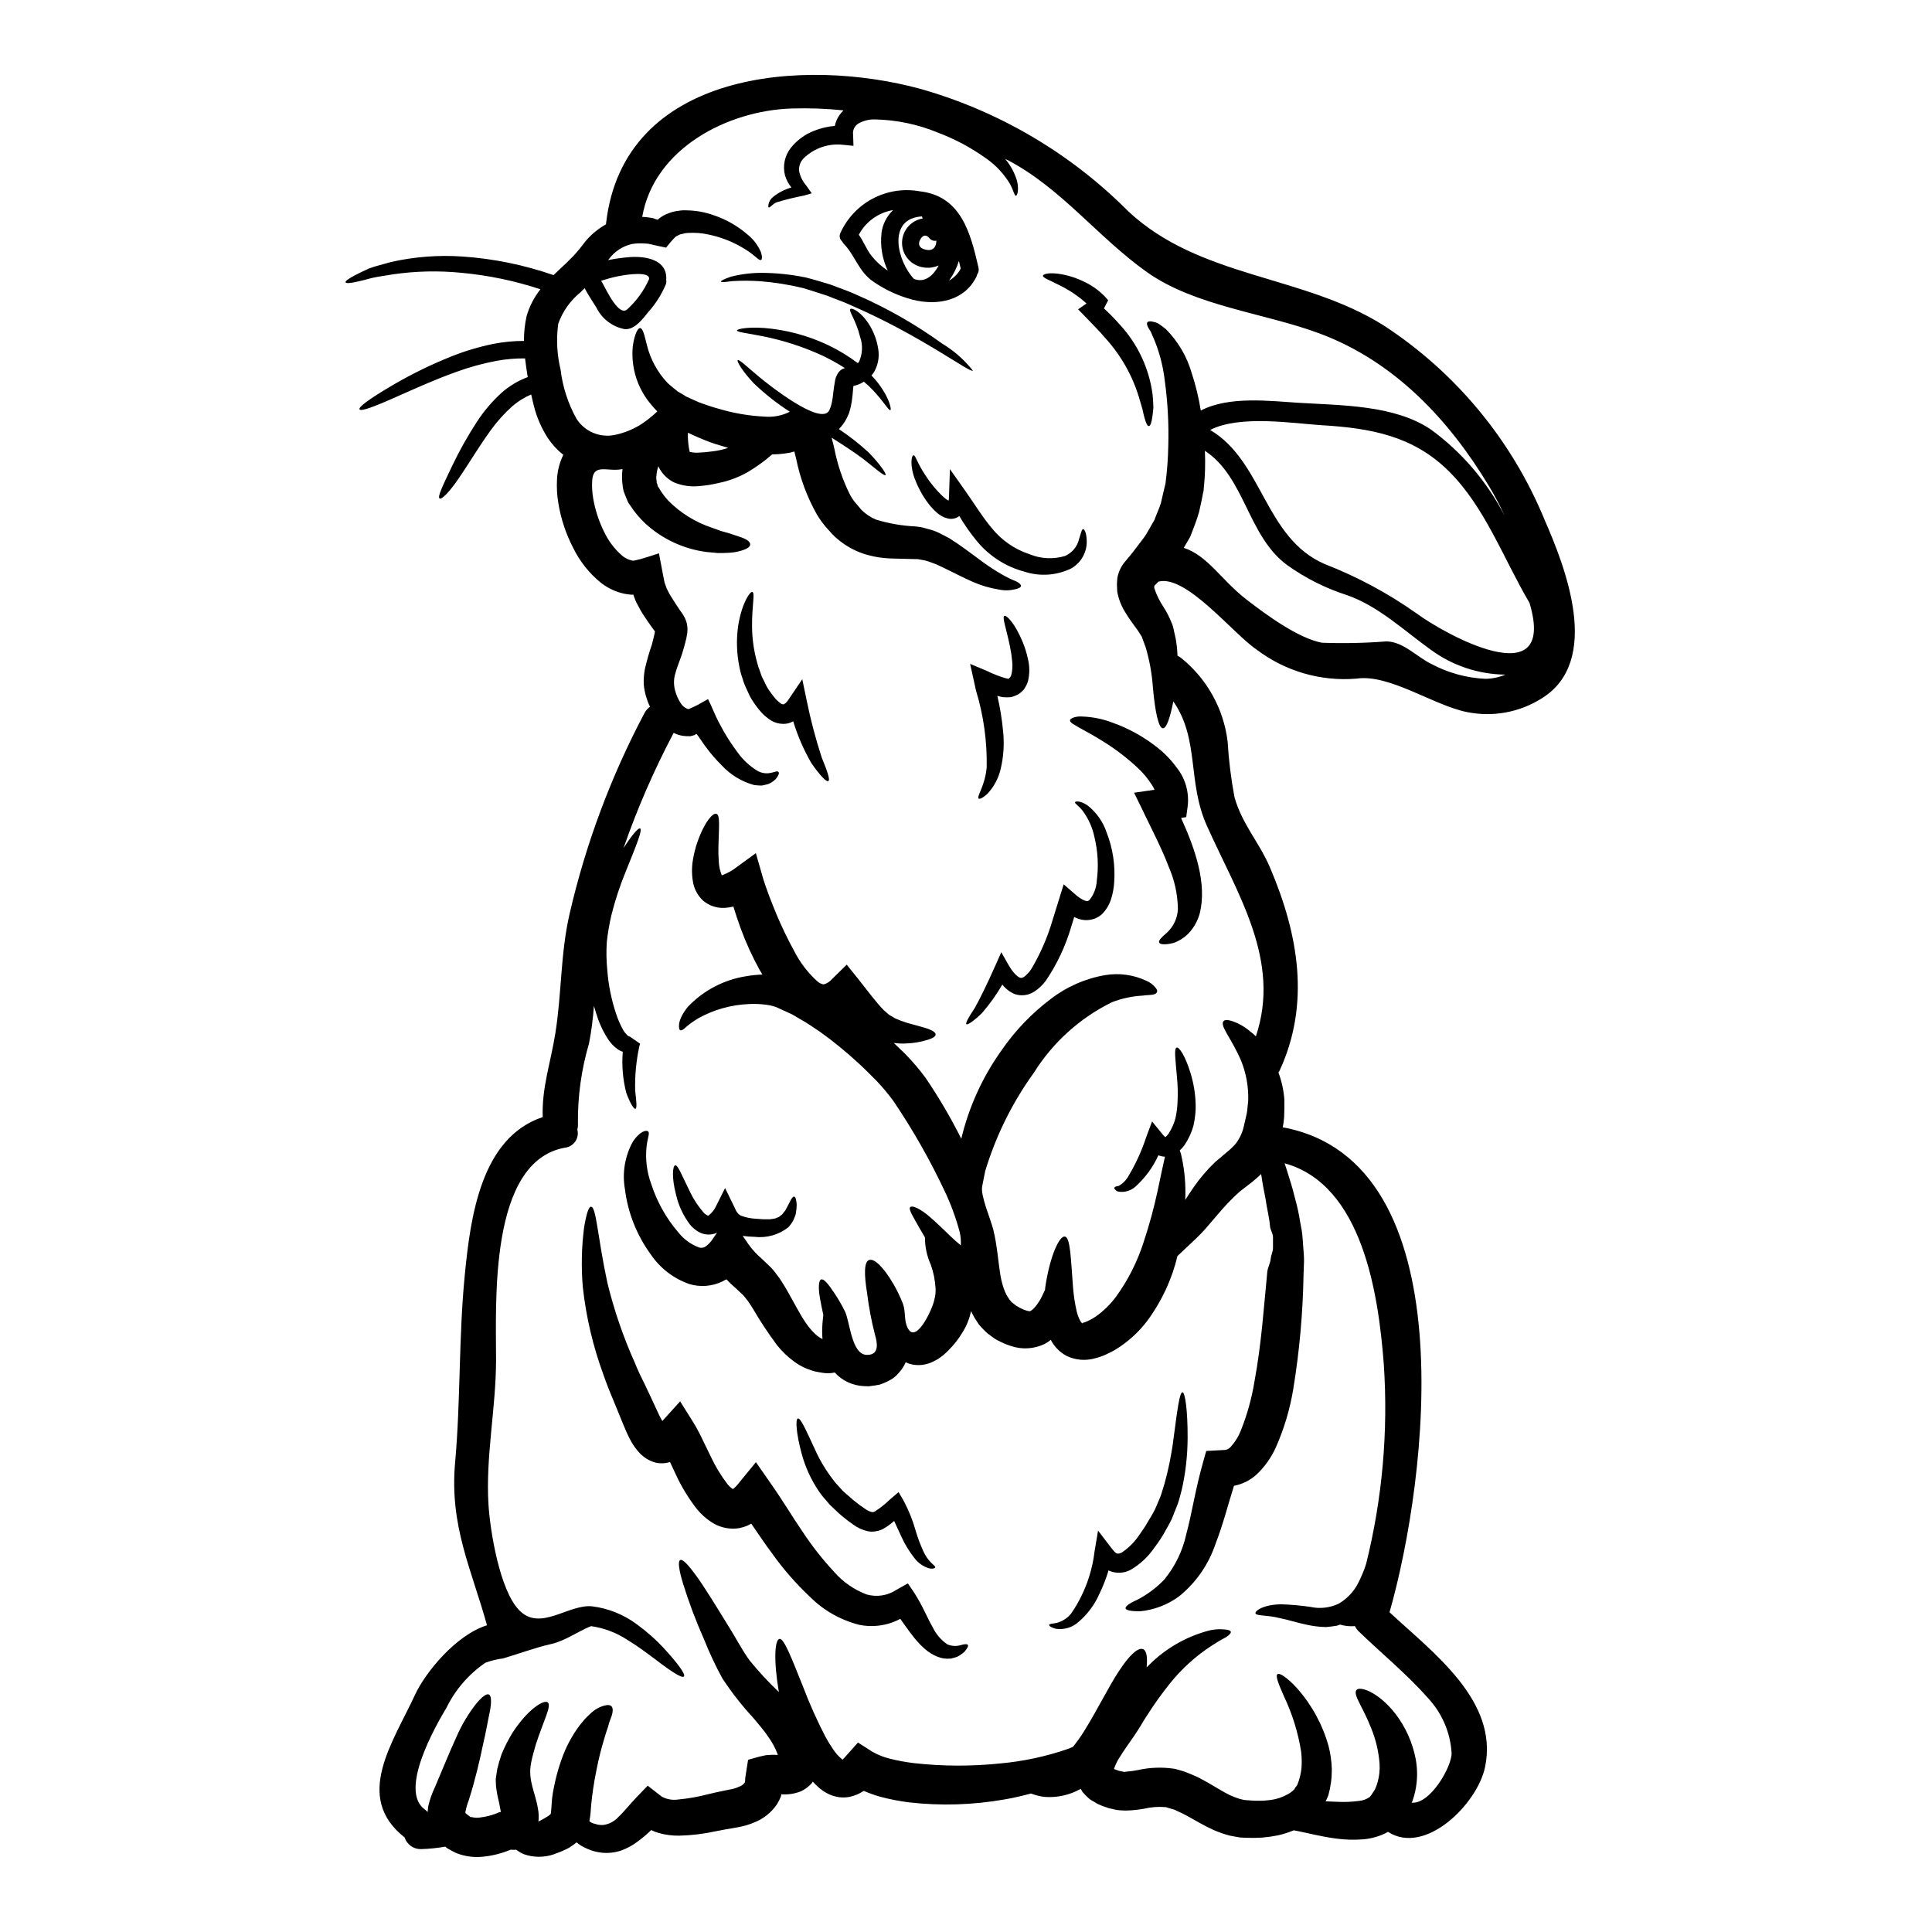 <?xml version="1.0" encoding="UTF-8"?>
<!-- Uploaded to: SVG Repo, www.svgrepo.com, Generator: SVG Repo Mixer Tools -->
<svg fill="#000000" width="800px" height="800px" version="1.1" viewBox="144 144 512 512" xmlns="http://www.w3.org/2000/svg">
 <g>
  <path d="m311.83 301.6c-0.004-0.023-0.016-0.047-0.031-0.062-0.031 0.031-0.031 0.031-0.121 0.062-0.133 0.02-0.266 0.02-0.395 0-0.605-0.047-1.203-0.133-1.801-0.246-2.238-0.477-4.344-1.453-6.16-2.852-3.156-2.543-5.711-5.758-7.477-9.41-1.859-3.609-3.156-7.484-3.836-11.488-0.391-2.195-0.523-4.43-0.395-6.656 0.121-2.227 0.688-4.406 1.668-6.41-1.582-1.254-2.961-2.746-4.086-4.426-1.715-2.66-2.981-5.586-3.746-8.66-0.281-1.055-0.465-2.016-0.68-2.914-1.812 0.77-3.496 1.816-4.984 3.098-2.184 1.961-4.148 4.148-5.852 6.535-3.148 4.398-5.356 8.141-7.246 10.926-3.621 5.606-5.727 7.367-6.191 7-0.555-0.395 0.465-2.66 3.344-8.66 1.934-4.055 4.137-7.973 6.594-11.734 1.801-2.754 3.938-5.273 6.363-7.5 2.062-1.855 4.457-3.309 7.059-4.273-0.008-0.117-0.027-0.23-0.062-0.34-0.242-1.52-0.465-3.066-0.648-4.613h-0.004c-2.531-0.023-5.059 0.191-7.551 0.648-3.637 0.688-7.207 1.668-10.684 2.938-6.297 2.258-11.148 4.551-14.863 6.16-7.43 3.344-10.461 4.363-10.773 3.746-0.281-0.555 2.168-2.539 9.289-6.691 4.773-2.762 9.738-5.184 14.855-7.238 3.664-1.48 7.457-2.621 11.332-3.406 2.672-0.523 5.387-0.789 8.109-0.785-0.02-2.231 0.223-4.453 0.711-6.629 0.75-2.566 1.992-4.965 3.656-7.059-6.789-2.242-13.809-3.707-20.93-4.363-6.023-0.598-12.094-0.465-18.082 0.395-2.227 0.395-4.18 0.617-5.727 0.992-1.547 0.434-2.785 0.738-3.809 0.957-1.969 0.465-2.941 0.465-3.094 0.188-0.152-0.277 0.586-0.871 2.445-1.859 0.93-0.496 2.168-1.086 3.715-1.797 1.551-0.617 3.543-1.051 5.852-1.73v-0.004c6.242-1.41 12.656-1.902 19.039-1.453 8.203 0.566 16.293 2.223 24.059 4.922 0.465-0.465 0.957-0.93 1.395-1.332 1.516-1.395 2.812-2.633 3.961-3.84 0.527-0.617 0.871-0.961 1.551-1.793 0.68-0.836 1.234-1.641 1.918-2.414h-0.004c1.457-1.633 3.172-3.016 5.078-4.09 0.031-0.121 0-0.215 0.031-0.34 4.684-40.352 52.473-44.035 83.512-35.488 20.727 5.918 39.594 17.047 54.801 32.32 19.043 17.867 46.289 16.781 67.805 30.344 19.062 12.445 33.906 30.379 42.57 51.43 5.543 12.664 15.297 37.496-0.789 47.402l0.004-0.004c-5.848 3.68-12.887 4.977-19.66 3.621-8.82-1.699-20.68-10.188-29.352-8.883-9.508 0.801-18.973-1.961-26.562-7.742-6.008-3.996-18.5-19.781-25.852-17.988-0.039 0.027-0.082 0.039-0.129 0.031-0.117 0.117-0.23 0.242-0.336 0.371l-0.742 0.742v0.555l-0.004 0.004c0.59 1.836 1.445 3.578 2.539 5.172 0.801 1.277 1.484 2.625 2.043 4.023l0.246 0.586 0.094 0.344 0.031 0.031v0.059l0.031 0.125 0.059 0.215 0.188 0.867c0.152 0.59 0.277 1.18 0.395 1.734l0.004 0.004c0.301 1.586 0.477 3.188 0.527 4.797 0.398 0.195 0.773 0.434 1.113 0.715 6.742 5.484 11.102 13.359 12.168 21.98 0.297 4.969 0.906 9.91 1.824 14.801 2.016 7.152 6.504 11.887 9.352 18.5 7.617 17.801 10.836 36.254 2.539 54.09-0.094 0.121-0.156 0.246-0.246 0.371v-0.004c0.863 2.309 1.391 4.727 1.574 7.184 0.031 1.488 0 3.066-0.062 4.644-0.062 0.906-0.188 1.805-0.371 2.691 48.859 9.012 38.328 93.473 28.301 128.52 11.414 10.629 28.977 23.434 25.324 40.992-1.969 9.691-15.793 23.594-25.73 17.211v0.004c-2.023 1.109-4.258 1.781-6.562 1.969-2.375 0.188-4.762 0.125-7.121-0.191-4.207-0.555-7.738-1.516-10.461-2.043l-0.84-0.152c-1.352 0.562-2.75 1.008-4.18 1.332-1.359 0.273-2.734 0.473-4.117 0.59-1.359 0.094-2.727 0.113-4.086 0.059l-0.898-0.031-0.434-0.027h-0.215l-0.344-0.031-0.062-0.031h-0.129l-2.387-0.434c-1.48-0.387-2.926-0.883-4.328-1.488-2.754-1.238-4.926-2.602-7.031-3.746l-1.516-0.789c-0.496-0.246-0.836-0.344-1.238-0.559l-0.555-0.281-0.961-0.277-0.93-0.281-0.465-0.156-0.035 0.004c-1.961-0.168-3.938-0.02-5.852 0.438-1.523 0.273-3.066 0.43-4.613 0.465-0.555 0-1.082-0.031-1.641-0.062-0.559-0.031-1.113-0.125-1.332-0.184l-0.898-0.215-0.465-0.094-0.281-0.062-0.09-0.031-0.156-0.059-0.309-0.094 0.004-0.008c-0.84-0.258-1.656-0.578-2.449-0.961l-1.332-0.789 0.004 0.004c-0.496-0.258-0.945-0.59-1.332-0.992-0.457-0.43-0.891-0.887-1.305-1.363-0.18-0.266-0.344-0.547-0.492-0.836-2.906 1.641-6.234 2.383-9.566 2.137-1.238-0.152-2.453-0.453-3.621-0.898-2.231 0.586-4.492 1.145-6.906 1.547-8.402 1.492-16.977 1.758-25.453 0.789-2.598-0.332-5.176-0.836-7.707-1.516-1.445-0.418-2.859-0.926-4.242-1.52-1.168 0.773-2.469 1.316-3.836 1.609-0.902 0.145-1.816 0.168-2.727 0.062-0.836-0.133-1.66-0.363-2.445-0.68-1.25-0.562-2.394-1.336-3.375-2.293-0.395-0.375-0.789-0.789-1.113-1.145l-0.125 0.152-0.062 0.094v0.031c-0.105 0.137-0.219 0.27-0.34 0.391l-0.031 0.031c0 0.027-0.031 0.027-0.031 0.027l-0.121 0.125v0.004c-0.719 0.699-1.543 1.273-2.449 1.703-1.641 0.652-3.406 0.922-5.168 0.789-0.043 0.238-0.109 0.477-0.188 0.711-0.285 0.684-0.625 1.34-1.02 1.969-1.477 2.176-3.586 3.852-6.039 4.801-1.02 0.426-2.074 0.766-3.148 1.02-1.086 0.246-1.488 0.281-2.602 0.496-1.305 0.184-2.816 0.496-4.328 0.789l-0.004-0.004c-3.203 0.711-6.469 1.105-9.746 1.184-1.887 0.027-3.766-0.223-5.574-0.746-0.641-0.191-1.262-0.441-1.859-0.742-1.133 1.109-2.344 2.133-3.625 3.066-1.316 0.996-2.777 1.793-4.328 2.359-1.625 0.543-3.344 0.742-5.047 0.586-1.473-0.137-2.91-0.539-4.242-1.18-0.922-0.391-1.777-0.922-2.539-1.574-0.391 0.336-0.805 0.648-1.238 0.93l-0.465 0.312-0.215 0.152-0.125 0.062-0.281 0.152-0.027 0.031-0.621 0.281c-0.465 0.215-0.742 0.371-1.301 0.586-0.621 0.215-1.207 0.465-1.793 0.68-2.582 0.879-5.387 0.855-7.957-0.062-0.68-0.301-1.32-0.676-1.922-1.113-0.031 0-0.059-0.031-0.09-0.062-0.094 0-0.188 0.031-0.281 0.031-0.184 0.02-0.371 0.02-0.559 0l-0.586-0.031c-2.34 0.977-4.812 1.602-7.336 1.859-2.398 0.254-4.82-0.074-7.062-0.957-0.68-0.312-1.363-0.68-2.012-1.055-0.332-0.18-0.645-0.398-0.93-0.652-2.125 0.371-4.277 0.59-6.438 0.652-1.969 0.039-3.731-1.219-4.328-3.094-13.59-10.684-3.148-25.047 2.816-37.926 2.695-5.789 10.777-15.742 19.012-18.297-4.086-14.801-9.969-26.32-8.449-43.129 1.484-16.562 0.93-33.188 2.566-49.723 1.488-15.297 4.273-36.379 20.652-41.828-0.281-7.711 2.074-14.305 3.312-22.016 1.73-10.586 1.363-21.176 3.777-31.703v-0.008c4.273-18.57 10.957-36.504 19.879-53.34 0.352-0.66 0.848-1.234 1.453-1.672-0.383-0.766-0.691-1.562-0.926-2.383-0.395-1.199-0.637-2.441-0.73-3.699-0.039-1.32 0.066-2.641 0.312-3.938 0.5-2.188 1.117-4.348 1.855-6.469 0.246-0.992 0.465-1.766 0.711-2.914l0.062-0.371c0.027-0.062 0.027-0.062 0.027-0.094v-0.09c-0.027-0.031-0.027-0.094-0.059-0.125l-0.062-0.062-0.465-0.617-1.082-1.516c-0.711-1.113-1.457-2.074-2.168-3.344-0.371-0.68-0.742-1.363-1.082-2.012l0.004-0.004c-0.176-0.363-0.332-0.734-0.465-1.113l-0.215-0.59h-0.004c-0.051-0.117-0.094-0.234-0.125-0.359zm-22.336 323.54c-0.031 0.031-0.094 0.062-0.094 0l0.094-0.031 0.062-0.062 0.121-0.09c0.121-0.125 0.281-0.215 0.281-0.281 0.121-0.125-0.094 0.031 0.031-0.184 0.059-0.375 0.121-0.992 0.184-2.199 0.051-1.121 0.176-2.238 0.371-3.344 0.215-1.023 0.375-2.047 0.621-3.035v0.004c0.441-1.934 1-3.836 1.668-5.699 1.129-3.234 2.75-6.273 4.801-9.012 0.492-0.586 0.93-1.145 1.363-1.641s0.988-0.988 1.453-1.422c0.734-0.727 1.594-1.312 2.539-1.734 1.488-0.617 2.539-0.742 3.035-0.246s0.465 1.574-0.121 3.098l-0.004-0.004c-0.332 0.793-0.594 1.609-0.785 2.445-0.152 0.434-0.309 0.867-0.465 1.363s-0.309 1.086-0.496 1.641c-0.824 2.688-1.508 5.414-2.043 8.176-0.707 3.375-1.215 6.793-1.516 10.234-0.047 1.16-0.176 2.32-0.395 3.465 0.055 0.098 0.129 0.184 0.219 0.25 0.402 0.258 0.855 0.438 1.328 0.523 0.695 0.25 1.438 0.348 2.172 0.277 1.48-0.203 2.848-0.914 3.867-2.012 1.484-1.363 3.035-3.379 5.199-5.637l2.664-2.754 3.746 2.914h0.004c1.344 0.723 2.887 0.98 4.394 0.738 2.66-0.242 5.293-0.711 7.871-1.395 1.484-0.34 3.004-0.711 4.797-1.051 0.395-0.094 1.574-0.281 2.043-0.434s0.898-0.281 1.332-0.496v0.004c0.582-0.18 1.09-0.539 1.457-1.023 0.215-0.121 0.152-0.617 0.215-1.395l0.742-4.723 2.816-0.789c0.617-0.152 1.301-0.312 1.949-0.434l1.426-0.094c0.617 0 1.207 0 1.703 0.031h0.004c-0.637-1.758-1.523-3.418-2.633-4.922-0.68-1.02-1.332-1.793-1.922-2.539-0.59-0.742-1.301-1.547-1.969-2.363h0.004c-3.008-3.246-5.742-6.738-8.176-10.434-1.828-3.344-3.453-6.801-4.863-10.344-2.168-4.879-4.051-9.883-5.633-14.984-1.086-3.652-1.336-5.758-0.68-6.07 0.652-0.312 2.195 1.336 4.398 4.398 2.199 3.062 4.984 7.621 8.512 13.348 1.73 2.754 3.621 6.344 5.481 8.883 2.398 2.949 4.984 5.742 7.742 8.359-1.457-8.512-1.086-13.961 0.184-14.086 1.18-0.09 3.004 4.644 6.16 12.508 1.73 4.574 3.727 9.043 5.973 13.383 0.625 1.148 1.305 2.266 2.043 3.344 0.621 0.949 1.371 1.805 2.234 2.539 0.121 0.09 0.184 0.152 0.281 0.215l-0.004 0.004c0.043-0.031 0.086-0.062 0.125-0.094 0.184-0.152 0.527-0.586 0.867-0.961l3.098-3.469 3.836 2.449c1.477 0.836 3.066 1.461 4.723 1.855 2.059 0.512 4.148 0.895 6.254 1.148 7.582 0.848 15.238 0.879 22.828 0.09 6.152-0.551 12.215-1.852 18.051-3.871 0.465-0.152 0.867-0.371 1.301-0.555 1.031-1.27 1.98-2.606 2.848-3.996 3.562-5.668 6.473-11.734 9.227-15.914 2.754-4.305 5.203-6.535 6.504-5.949 0.93 0.395 1.18 2.168 0.93 4.828 0.281-0.277 0.527-0.555 0.789-0.789l-0.004 0.008c4.219-4.176 9.426-7.211 15.137-8.824 1.492-0.453 3.059-0.609 4.613-0.465 1.055 0.062 1.672 0.281 1.766 0.617 0.094 0.34-0.344 0.84-1.238 1.426-1.309 0.688-2.578 1.441-3.809 2.258-4.234 2.746-7.996 6.156-11.145 10.098-2.219 2.766-4.273 5.656-6.164 8.66-0.555 0.871-1.02 1.551-1.547 2.512-0.496 0.836-1.332 2.074-1.891 2.91-1.266 1.828-2.539 3.59-3.59 5.293l0.004-0.004c-0.668 1-1.195 2.082-1.574 3.223 0.352 0.152 0.711 0.285 1.082 0.391l0.121 0.059c0.031 0 0.375 0.094 0.375 0.094l0.93 0.184c0.395 0.094 0.434 0.031 0.523 0l-0.004 0.004c0.082-0.027 0.164-0.035 0.25-0.031 0.988-0.074 1.973-0.207 2.945-0.395 3.144-0.715 6.398-0.848 9.594-0.395l0.371 0.059c0.031 0 0.395 0.094 0.395 0.094v0.004c0.051 0.016 0.102 0.035 0.152 0.062l0.465 0.121 0.961 0.281 0.93 0.312 1.207 0.492c0.789 0.344 1.668 0.684 2.289 1.023l1.891 1.023c2.363 1.332 4.457 2.691 6.223 3.543v-0.004c0.832 0.391 1.691 0.723 2.57 0.992l1.18 0.281c0.152 0.031 0.586 0.062 0.586 0.062l0.867 0.059c0.996 0.102 2 0.133 3.004 0.094 0.867 0 1.859-0.121 2.754-0.215v-0.004c1.559-0.223 3.062-0.738 4.43-1.52 0.559-0.293 1.07-0.668 1.52-1.113 0.277-0.152 0.309-0.496 0.492-0.711l0.281-0.34 0.125-0.184 0.059-0.094c0.574-1.398 0.949-2.867 1.117-4.367 0.121-1.504 0.09-3.019-0.094-4.519-0.805-5.019-2.316-9.898-4.492-14.492-1.516-3.469-2.363-5.481-1.762-5.977 0.527-0.434 2.477 0.789 5.203 3.746v0.004c3.894 4.406 6.742 9.633 8.328 15.297 0.52 2.023 0.812 4.102 0.863 6.191 0.012 2.32-0.301 4.633-0.926 6.871-0.215 0.559-0.465 1.082-0.711 1.574 1.238 0.062 2.445 0.125 3.684 0.156h-0.004c1.699 0.062 3.394-0.02 5.078-0.246 1.059-0.078 2.074-0.445 2.941-1.055 0.125-0.215 0.125-0.09 0.395-0.496l0.988-1.516h-0.004c0.086-0.27 0.191-0.531 0.312-0.789 0.152-0.348 0.277-0.711 0.371-1.082 0.461-1.605 0.637-3.285 0.527-4.953-0.25-3.289-1.023-6.519-2.293-9.566-2.199-5.574-4.723-8.609-3.867-9.879 0.648-1.18 5.543 0.156 10.234 6.07 2.773 3.562 4.66 7.734 5.508 12.168 0.531 2.871 0.48 5.816-0.156 8.66-0.18 0.801-0.406 1.59-0.68 2.363-0.062 0.184-0.148 0.359-0.25 0.527 4.988 0.496 10.746-9.723 10.594-13.191-0.336-5.402-2.535-10.527-6.223-14.492-5.668-6.438-12.293-11.809-18.457-17.77-0.387-0.383-0.703-0.836-0.93-1.332-0.34 0-0.648 0.031-0.988 0.031-0.996-0.008-1.984-0.152-2.941-0.434-0.246 0.09-0.523 0.184-0.93 0.309-0.93 0.156-1.887 0.246-2.812 0.344h-0.004c-1.641-0.031-3.277-0.223-4.883-0.57-2.883-0.586-5.234-1.395-7.184-1.762-3.594-0.93-6.504-0.559-6.629-1.332-0.121-0.59 2.074-2.363 7-2.363 2.527 0.086 5.047 0.316 7.551 0.68 2.519 0.559 5.148 0.262 7.481-0.836 2.152-1.242 3.914-3.066 5.078-5.262 0.898-1.707 1.645-3.488 2.227-5.328 4.297-17.277 5.875-35.117 4.676-52.879-1.395-18.422-5.606-47.559-26.285-53.254 0.434 1.305 0.867 2.664 1.301 4.117 0.559 1.641 1.023 3.469 1.52 5.387 0.547 1.988 0.98 4.004 1.297 6.039 0.184 1.082 0.434 2.137 0.559 3.281s0.184 2.383 0.277 3.59c0.09 1.207 0.219 2.508 0.188 3.625-0.031 1.117-0.062 2.258-0.125 3.406-0.168 10.176-1.078 20.324-2.723 30.371-0.863 5.277-2.394 10.43-4.551 15.324-1.219 2.769-2.977 5.262-5.172 7.336-1.684 1.535-3.754 2.574-5.992 2.996-1.641 5.266-3.004 10.559-4.891 15.391-1.828 5.461-5.18 10.285-9.66 13.902-3.035 2.238-6.617 3.606-10.371 3.965-2.387 0-3.715-0.281-3.809-0.789-0.094-0.508 0.992-1.332 3.148-2.289 2.633-1.371 5.023-3.156 7.082-5.297 2.883-3.488 4.891-7.617 5.856-12.043 1.453-5.293 2.383-11.766 4.426-18.98l0.871-3.094 4.488-0.246h-0.004c0.801 0.051 1.578-0.297 2.074-0.93 1.117-1.234 1.996-2.66 2.602-4.211 1.672-4.164 2.879-8.5 3.606-12.93 1.859-10 2.512-19.941 3.41-29.125 0.121-1.145 0.789-2.289 0.898-3.406 0.109-1.113 0.617-1.969 0.617-2.973v-2.852c0-0.957-0.742-1.969-0.789-2.91-0.156-1.922-0.621-3.809-0.93-5.637-0.246-1.793-0.652-3.543-0.961-5.262-0.156-1.02-0.312-1.969-0.465-2.91-0.84 0.836-1.672 1.516-2.449 2.164-1.113 0.84-2.195 1.703-3.25 2.508v0.004c-1.648 1.484-3.207 3.062-4.672 4.727-1.574 1.859-3.098 3.59-4.492 5.231-1.516 1.703-3.219 3.25-4.644 4.586l-2.66 2.508v-0.004c-1.488 6.223-4.223 12.078-8.031 17.215-2.301 3.027-5.144 5.602-8.391 7.582l-0.992 0.555-1.395 0.68 0.004 0.004c-0.957 0.445-1.949 0.801-2.973 1.055-2.551 0.75-5.289 0.516-7.68-0.648-1.762-0.965-3.195-2.43-4.117-4.215-0.512 0.41-1.062 0.773-1.641 1.086-2.797 1.344-6.012 1.531-8.945 0.527-1.246-0.398-2.449-0.918-3.594-1.547l-0.395-0.215-0.125-0.062c-0.059-0.031-0.492-0.344-0.492-0.344l-0.172-0.129-0.586-0.434c-0.504-0.332-0.977-0.715-1.41-1.141-0.59-0.59-1.207-1.238-1.703-1.828l-1.145-1.766c-0.34-0.586-0.648-1.18-0.93-1.762h-0.004c-0.398 1.961-1.141 3.836-2.195 5.539-1.078 1.801-2.379 3.457-3.867 4.934-0.809 0.816-1.703 1.555-2.66 2.195-0.609 0.355-1.242 0.676-1.887 0.961-0.762 0.305-1.555 0.512-2.363 0.617-0.879 0.098-1.766 0.059-2.629-0.121-0.594-0.109-1.168-0.309-1.703-0.59-0.453 1.047-1.082 2.012-1.859 2.848-0.641 0.766-1.418 1.406-2.289 1.891-0.891 0.488-1.824 0.891-2.789 1.207l-1.395 0.242-0.34 0.031-0.156 0.031-0.898 0.125h-0.121l-1.055-0.031 0.004 0.004c-1.508-0.051-2.992-0.398-4.367-1.023-1.348-0.613-2.551-1.5-3.543-2.602-1.098 0.238-2.234 0.262-3.34 0.062-0.621-0.09-1.27-0.215-1.551-0.281l-0.586-0.121c-0.434-0.125-0.559-0.184-0.867-0.281-0.496-0.184-1.055-0.371-1.551-0.586v0.004c-1.012-0.473-1.977-1.043-2.879-1.703-1.703-1.246-3.234-2.715-4.547-4.367-2.269-3.062-4.375-6.246-6.301-9.535-0.465-0.789-0.961-1.484-1.395-2.137l-0.617-0.789-0.465-0.559-0.246-0.281c0-0.027-1.922-1.793-1.922-1.793-0.859-0.727-1.676-1.5-2.441-2.324-0.375 0.156-0.68 0.375-1.055 0.559-2.742 1.324-5.883 1.566-8.793 0.684-4.152-1.449-7.723-4.195-10.188-7.832-3.734-5.109-6.098-11.09-6.871-17.371-0.742-4.312 0.012-8.746 2.137-12.57 1.891-2.785 3.543-3.066 3.992-2.691 0.59 0.434-0.215 2.012-0.395 4.148v-0.004c-0.332 3.281 0.082 6.594 1.207 9.691 1.516 4.754 3.969 9.156 7.215 12.941 1.449 1.832 3.379 3.227 5.574 4.027 0.523 0.133 1.078 0.059 1.547-0.215 0.785-0.535 1.453-1.219 1.969-2.016l1.203-1.762c-0.09 0.031-0.152 0.121-0.246 0.152h-0.004c-1.406 0.574-2.996 0.516-4.363-0.156-0.988-0.508-1.863-1.215-2.57-2.074-1.789-2.359-3.055-5.07-3.715-7.957-1.203-4.613-0.898-7.738-0.184-7.769 0.711-0.031 1.672 2.539 3.625 6.473v-0.004c0.992 2.188 2.297 4.223 3.867 6.039 0.289 0.336 0.648 0.602 1.051 0.789 0.281 0.062 0.156 0.031 0.312-0.027 0.867-0.695 1.559-1.586 2.012-2.602l2.32-4.644 2.418 4.953c0.586 1.395 1.051 2.047 1.859 2.387l-0.004-0.004c1.211 0.457 2.484 0.723 3.777 0.785 0.742 0.062 1.426 0.121 2.106 0.152 0.68 0.031 1.113-0.031 1.703 0 0.496-0.031 0.93-0.152 1.426-0.215 0.371-0.184 0.789-0.281 1.113-0.496 0.246-0.281 0.617-0.395 0.867-0.742 0.219-0.312 0.457-0.613 0.711-0.898 0.344-0.738 0.742-1.332 0.992-1.891 0.527-1.145 0.961-1.793 1.332-1.762s0.59 0.789 0.68 2.168c-0.02 0.863-0.113 1.723-0.281 2.57-0.195 0.566-0.422 1.125-0.68 1.668-0.348 0.613-0.762 1.188-1.234 1.707-2.559 2.019-5.82 2.934-9.055 2.539-1.027-0.016-2.051-0.098-3.066-0.25l0.867 1.238c0.699 1.102 1.496 2.137 2.383 3.094 0.594 0.641 1.227 1.238 1.891 1.801l2.32 2.227 0.371 0.395 0.062 0.062 0.121 0.152 0.215 0.281 0.465 0.559 1.145 1.547c0.621 0.93 1.18 1.828 1.703 2.723 2.012 3.5 3.562 6.629 5.231 9.055h0.008c0.723 1.07 1.566 2.055 2.508 2.941 0.555 0.512 1.18 0.941 1.859 1.27-0.062-0.742-0.094-1.426-0.094-2.074 0.02-1.449 0.125-2.894 0.309-4.328-0.344-1.609-0.652-3.098-0.871-4.328-0.523-2.973-0.371-4.922 0.344-5.078 0.711-0.156 1.762 1.086 3.438 3.594v-0.004c1.031 1.539 1.961 3.141 2.785 4.801 1.395 2.754 1.73 11.578 5.852 11.609 3.543 0.062 2.691-3.5 2.106-5.481h0.004c-0.914-3.562-1.598-7.184-2.047-10.836-0.789-4.859-0.867-8.328 0.527-8.82 1.301-0.496 3.746 1.73 6.438 6.344 0.969 1.668 1.809 3.406 2.508 5.203 0.711 1.887 0.375 3.961 0.93 5.602 2.106 6.441 7-4.328 7.371-6.504 0.293-0.98 0.418-2.008 0.371-3.031-0.109-2.176-0.539-4.324-1.27-6.379-1.031-2.277-1.559-4.746-1.547-7.242-0.555-0.902-1.051-1.766-1.484-2.512-1.832-3.25-2.816-4.828-2.481-5.414 0.375-0.711 2.754 0.215 5.606 2.816 1.457 1.266 3.148 2.879 4.984 4.672 0.902 0.871 1.891 1.766 2.883 2.57h-0.004c0.07-1.207-0.035-2.414-0.312-3.59-0.996-3.727-2.332-7.352-3.988-10.836-3.922-8.332-8.488-16.344-13.656-23.965-1.34-1.809-2.785-3.535-4.328-5.168-1.668-1.641-3.25-3.312-4.953-4.828v-0.004c-3.207-2.965-6.598-5.727-10.152-8.266-1.734-1.113-3.438-2.383-4.988-3.188-0.789-0.496-1.574-0.93-2.363-1.395-0.93-0.434-1.828-0.836-2.723-1.238l-1.332-0.617-0.711-0.246v-0.004c-0.688-0.211-1.391-0.355-2.106-0.434-1.488-0.199-2.988-0.262-4.488-0.184-4.746 0.184-9.383 1.488-13.531 3.805-1.098 0.664-2.141 1.41-3.125 2.234-0.742 0.742-1.305 1.051-1.609 0.898-0.309-0.152-0.395-0.789-0.281-1.793v-0.004c0.141-0.703 0.383-1.379 0.715-2.016 0.441-0.84 0.969-1.633 1.574-2.359 4.078-4.312 9.465-7.164 15.328-8.113 1.473-0.258 2.961-0.414 4.453-0.465-0.215-0.375-0.465-0.742-0.68-1.117-1.996-3.598-3.707-7.344-5.117-11.207-0.68-1.828-1.266-3.652-1.828-5.453v0.004c-0.004-0.086-0.031-0.168-0.078-0.238-0.742 0.172-1.5 0.285-2.262 0.344-2.078 0.117-4.129-0.555-5.727-1.891-1.289-1.184-2.195-2.727-2.602-4.426-0.453-2.121-0.496-4.305-0.121-6.441 0.258-1.59 0.652-3.152 1.18-4.676 1.859-5.356 4.18-7.926 5.078-7.477 0.992 0.434 0.617 3.496 0.496 8.547v-0.004c-0.047 1.332-0.016 2.664 0.09 3.992 0.043 1.273 0.309 2.531 0.785 3.715 0.031 0.031 0.062 0.031 0.062 0.094 0.031-0.125 0.059-0.125 0.152-0.152h0.004c1.316-0.473 2.547-1.156 3.652-2.016l5.172-3.773 1.969 6.871c0.344 1.113 0.93 2.816 1.52 4.363 0.59 1.547 1.234 3.188 1.918 4.828l-0.004 0.004c1.406 3.352 2.984 6.625 4.723 9.816 1.551 3.062 3.652 5.816 6.199 8.117 0.465 0.406 1.035 0.68 1.645 0.785 0.84-0.23 1.594-0.703 2.168-1.363l3.938-3.867 3.062 3.805c2.602 3.281 4.891 6.379 6.812 8.301 0.465 0.395 0.961 0.836 1.395 1.203 0.527 0.281 1.023 0.59 1.516 0.898h-0.004c1.078 0.488 2.184 0.902 3.316 1.242 2.227 0.617 4.148 1.113 5.453 1.547 1.301 0.496 2.012 0.992 2.012 1.52s-0.711 0.961-2.074 1.395l-0.004-0.004c-1.957 0.613-3.988 0.945-6.039 0.988-0.992 0.039-1.988-0.012-2.969-0.152 0.988 0.93 1.969 1.891 2.973 2.852h-0.004c1.949 1.988 3.758 4.106 5.418 6.344 3.523 5.18 6.699 10.59 9.504 16.191 2.016-8.453 5.652-16.434 10.715-23.496 3.562-5.164 7.934-9.723 12.941-13.5 4.254-3.293 9.258-5.484 14.562-6.379 3.684-0.598 7.461-0.07 10.836 1.516 0.895 0.383 1.691 0.965 2.324 1.703 0.465 0.527 0.617 0.961 0.496 1.301-0.121 0.34-0.527 0.559-1.207 0.68s-1.641 0.094-2.629 0.246l-0.004 0.004c-2.766 0.152-5.492 0.738-8.078 1.734-8.516 4.18-15.691 10.66-20.719 18.699-5.727 7.922-10.09 16.742-12.91 26.102-0.281 1.457-0.559 2.754-0.789 3.996-0.492 2.445 2.199 8.578 2.914 11.363 1.051 4.211 1.266 8.203 1.969 12.508 0.246 1.355 0.621 2.68 1.121 3.965 0.23 0.57 0.52 1.121 0.863 1.637 0.152 0.219 0.309 0.465 0.465 0.68 0.129 0.109 0.242 0.234 0.34 0.375-0.09 0.062 0.527 0.465 0.871 0.742l0.465 0.371 0.184 0.094c0.52 0.336 1.07 0.625 1.641 0.867 0.531 0.242 1.09 0.41 1.668 0.496 0.68 0.121 2.481-2.043 3.379-4.027 0.281-0.586 0.527-1.145 0.789-1.672h-0.004c0.027-0.176 0.035-0.352 0.031-0.523 1.336-8.949 3.871-13.777 5.203-13.562 1.484 0.215 1.574 5.699 2.195 13.719l0.004-0.004c0.168 2.066 0.488 4.113 0.957 6.133 0.207 0.887 0.527 1.738 0.961 2.539 0.371 0.648 0.711 0.738 0.59 0.586-0.121-0.152-0.031-0.031 0.738-0.312h0.004c0.406-0.148 0.805-0.336 1.18-0.555l0.621-0.312 0.988-0.617c2.035-1.449 3.832-3.211 5.324-5.219 3.203-4.418 5.68-9.32 7.336-14.52 1.492-4.477 2.731-9.035 3.715-13.652 0.789-3.652 1.395-6.719 1.922-8.945v-0.004c-0.598-0.023-1.184-0.152-1.738-0.371-1.422 3.137-3.477 5.949-6.031 8.266-1.184 1.082-2.781 1.594-4.371 1.391-0.41-0.039-0.785-0.242-1.051-0.559-0.184-0.184-0.281-0.344-0.215-0.496 0.062-0.152 0.184-0.246 0.434-0.34 0.246-0.09 0.711-0.062 0.93-0.281l-0.004 0.004c0.824-0.5 1.531-1.172 2.074-1.969 2.117-3.461 3.82-7.16 5.078-11.02l1.488-3.965 2.879 3.543c0.18 0.23 0.387 0.438 0.621 0.617 0.027-0.031 0.059-0.031 0.121-0.09 0.285-0.242 0.535-0.527 0.746-0.836 0.797-1.215 1.402-2.539 1.793-3.938 0.289-1.273 0.477-2.566 0.559-3.871 0.156-2.504 0.105-5.019-0.156-7.519-0.371-4.398-0.789-7.215-0.059-7.477 0.648-0.246 2.32 2.227 3.684 6.75 0.832 2.707 1.289 5.519 1.359 8.355 0.031 0.855 0 1.715-0.094 2.57-0.102 0.977-0.258 1.949-0.465 2.91-0.496 1.863-1.301 3.633-2.379 5.231-0.371 0.52-0.801 1-1.273 1.426 0.121 0.293 0.227 0.594 0.312 0.898 0.816 3.43 1.211 6.941 1.18 10.465 0 0.555-0.031 1.18-0.031 1.762 0.648-1.02 1.363-2.106 2.164-3.281 1.68-2.441 3.609-4.703 5.75-6.75l3.148-2.664h0.004c0.836-0.672 1.613-1.418 2.32-2.227 1.117-1.48 1.879-3.199 2.227-5.019 0.246-1.234 0.68-2.691 0.789-3.652 0.105-0.961 0.184-1.859 0.281-2.754h-0.004c0.109-3.582-0.523-7.144-1.855-10.469-2.449-5.816-5.699-9.258-4.723-10.523 0.434-0.59 1.703-0.395 3.777 0.527 1.246 0.586 2.406 1.348 3.438 2.258 0.508 0.352 0.973 0.758 1.391 1.211 6.75-20.094-4.797-37.559-12.988-55.824-5.231-11.672-1.891-22.879-8.887-32.945-0.898 4.586-1.828 7.062-2.723 7.125-1.145 0.059-2.106-4.18-2.691-10.867-0.254-3.656-0.914-7.269-1.969-10.777-0.184-0.523-0.395-1.082-0.617-1.641l-0.312-0.867v-0.031l-0.027-0.059-0.156-0.246v-0.004c-0.516-0.871-1.082-1.711-1.703-2.512-0.711-0.988-1.551-2.102-2.387-3.496l0.004 0.004c-1.086-1.66-1.844-3.512-2.234-5.453l-0.027-0.152-0.031-0.246-0.062-1.488c-0.031-0.496 0.062-1.301 0.094-1.918 0.281-1.707 1.047-3.297 2.199-4.586l0.789-0.957c0.215-0.246 0.34-0.375 0.617-0.742l0.836-1.055 0.652-0.867c0.867-1.18 1.859-2.32 2.629-3.562 0.711-1.234 1.426-2.477 2.137-3.742 0.527-1.551 1.18-2.727 1.703-4.461 0.395-1.734 0.789-3.469 1.203-5.141 0.434-3.336 0.684-6.695 0.742-10.059 0.164-5.82-0.156-11.641-0.957-17.402-0.449-3.758-1.418-7.438-2.879-10.93-0.246-0.527-0.465-1.02-0.648-1.516s-0.59-0.898-0.742-1.27c-0.434-0.742-0.527-1.266-0.312-1.547 0.215-0.281 0.742-0.344 1.574-0.125v-0.004c0.5 0.09 0.984 0.27 1.422 0.527 0.559 0.375 1.207 0.84 1.922 1.426 3.215 3.25 5.562 7.25 6.832 11.641 1.062 3.238 1.863 6.555 2.402 9.922 7.477-3.902 18.172-2.539 26.102-2.043 11.117 0.68 25.266 0.555 34.859 7.059v-0.004c8.199 5.988 14.891 13.805 19.539 22.832-1.211-2.644-2.566-5.215-4.059-7.707-10.68-17.77-25.191-33.223-45.047-40.594-14.426-5.383-32.914-7.184-45.656-16.223-12.883-9.133-22.637-22.168-36.781-29.625-0.281-0.125-0.527-0.246-0.789-0.375 1.422 1.695 2.488 3.664 3.125 5.789 0.621 2.57 0 4.027-0.277 3.965-0.434 0-0.59-1.332-1.641-3.219v-0.004c-1.629-2.684-3.812-4.992-6.402-6.766-3.891-2.773-8.125-5.031-12.598-6.719-5.297-2.203-10.961-3.394-16.695-3.516-1.586-0.051-3.152 0.344-4.519 1.148-0.957 0.637-1.465 1.77-1.301 2.91l0.094 2.941-2.816-0.281h-0.004c-3.801-0.414-7.59 0.883-10.34 3.543-0.969 0.949-1.422 2.312-1.207 3.652 0.32 1.34 0.957 2.582 1.859 3.625l1.457 2.043-2.016 0.586c-2.434 0.469-4.84 1.059-7.211 1.77-1.238 0.465-1.922 1.637-2.199 1.363-0.121-0.062-0.121-0.344-0.031-0.84h-0.004c0.172-0.777 0.613-1.465 1.242-1.949 1.434-1.133 3.074-1.973 4.828-2.481-0.781-0.945-1.359-2.043-1.703-3.219-0.648-2.535-0.074-5.227 1.551-7.273 1.609-2.031 3.738-3.594 6.16-4.523 1.762-0.707 3.617-1.145 5.508-1.297 0.082-0.469 0.211-0.926 0.395-1.363 0.434-1.039 1.078-1.977 1.891-2.754-4.566-0.477-9.156-0.641-13.746-0.496-16.961 0.535-36.449 10.582-39.598 28.727 0.516 0.012 1.031 0.051 1.547 0.125l1.207 0.184 0.465 0.156c0.289 0.117 0.59 0.211 0.895 0.277 0.156-0.16 0.32-0.305 0.496-0.434 0.773-0.574 1.629-1.023 2.539-1.332 0.785-0.305 1.609-0.5 2.445-0.586 0.734-0.133 1.484-0.176 2.231-0.125 2.473 0.039 4.922 0.488 7.242 1.332 3.266 1.113 6.285 2.852 8.891 5.113 1.555 1.258 2.769 2.879 3.539 4.727 0.371 1.266 0.246 1.922-0.031 1.969-0.742 0.215-1.609-1.516-5.637-3.684l0.004-0.004c-2.57-1.41-5.336-2.434-8.203-3.035-1.828-0.406-3.707-0.555-5.574-0.43-0.465 0.016-0.922 0.098-1.363 0.246-0.418 0.039-0.82 0.176-1.18 0.395-0.34 0.125-0.648 0.324-0.898 0.586-0.812 0.84-1.578 1.73-2.289 2.66-0.992-0.184-2.016-0.434-3.066-0.648l-1.609-0.371c-0.375-0.062-0.617-0.031-0.93-0.062-1.156-0.098-2.32-0.055-3.469 0.125-2.43 0.566-4.582 1.977-6.07 3.984-0.086 0.082-0.16 0.176-0.215 0.277 1.871-0.371 3.766-0.637 5.668-0.785 4.519-0.344 10.094 0.789 9.723 6.008 0.066 0.371 0.047 0.75-0.062 1.113-1.105 2.676-2.656 5.144-4.582 7.305-1.426 1.766-3.746 4.988-6.441 4.644h-0.004c-3.234-0.641-5.984-2.762-7.426-5.727-0.992-1.609-2.199-3.344-3.098-5.117-0.371 0.371-0.789 0.742-1.113 1.113-2.695 2.176-4.734 5.062-5.887 8.328-0.551 4.062-0.34 8.188 0.625 12.172 0.547 4.559 1.977 8.973 4.207 12.988 2.199 3.461 6.34 5.164 10.34 4.254 2.414-0.523 4.719-1.465 6.809-2.785 1.52-1.008 2.953-2.148 4.273-3.406-0.996-1.016-1.918-2.102-2.754-3.25-2.891-4.066-4.219-9.031-3.746-13.996 0.465-3.309 1.363-4.922 1.969-4.828 0.711 0.062 1.117 1.828 1.797 4.582v-0.004c0.926 3.699 2.777 7.098 5.383 9.879 0.809 0.789 1.828 1.547 2.754 2.32 0.496 0.277 0.992 0.586 1.52 0.898l0.789 0.496 1.117 0.492c0.738 0.344 1.484 0.684 2.258 1.023 0.648 0.215 1.332 0.465 2.043 0.711 1.488 0.527 3.148 0.992 4.766 1.426l0.004 0.004c3.383 0.891 6.848 1.43 10.344 1.609 2.363 0.238 4.75-0.203 6.871-1.273-3.434-2.215-6.648-4.754-9.594-7.582-3.148-3.375-4.492-5.82-4.211-6.07 0.34-0.371 2.363 1.672 5.82 4.523 1.859 1.547 16.285 13.156 18.453 8.73l0.395-0.961 0.246-0.961c0.188-0.848 0.32-1.703 0.391-2.566 0.125-0.992 0.215-1.922 0.434-3.008 0.094-0.801 0.363-1.574 0.789-2.258 0.207-0.344 0.473-0.648 0.785-0.898 0.332-0.238 0.699-0.414 1.086-0.527-1.922-1.223-3.918-2.328-5.973-3.312-5.031-2.309-10.316-4.023-15.746-5.113-4.121-0.84-6.875-1.055-6.875-1.547 0.031-0.375 2.695-0.961 7.184-0.652v-0.004c5.816 0.473 11.5 1.98 16.785 4.461 2.84 1.34 5.539 2.969 8.047 4.859 0.117-0.098 0.223-0.211 0.312-0.336 0.953-2.078 1.062-4.441 0.305-6.598-1.113-4.519-3.004-6.75-2.629-7.336 0.34-0.68 3.836 1.051 6.129 6.098 0.637 1.418 1.078 2.918 1.305 4.457 0.332 2.055-0.039 4.16-1.055 5.977-0.211 0.367-0.461 0.711-0.746 1.023 0.777 0.777 1.488 1.617 2.137 2.508 2.691 3.684 3.219 6.566 2.883 6.656-0.465 0.184-1.703-2.195-4.586-5.231v-0.004c-0.762-0.816-1.578-1.582-2.445-2.289-0.836 0.547-1.773 0.922-2.754 1.113-0.125 0.711-0.152 1.641-0.246 2.508h-0.004c-0.094 1.008-0.25 2.012-0.461 3.004l-0.465 1.703-0.711 1.547h-0.004c-0.527 0.984-1.191 1.891-1.969 2.691 2.789 1.859 5.43 3.93 7.898 6.195 3.219 3.34 4.766 5.758 4.457 5.977-0.371 0.309-2.477-1.551-5.902-4.273-2.231-1.668-5.141-3.59-8.391-5.633 0.281 1.051 0.559 2.133 0.789 3.148h-0.008c0.812 4.078 2.156 8.031 3.992 11.762 0.395 0.785 0.871 1.523 1.426 2.203l1.082 1.266 0.527 0.648 0.156 0.156v0.004c1.086 1.066 2.367 1.918 3.773 2.508 3.398 1.047 6.914 1.66 10.469 1.824l1.395 0.184c0.836 0.152 1.207 0.312 1.828 0.465h-0.004c1.09 0.246 2.148 0.621 3.148 1.117 0.898 0.465 1.762 0.93 2.629 1.363 0.742 0.496 1.457 0.961 2.168 1.426 2.785 1.922 4.953 3.625 6.934 5.047l0.004-0.004c1.586 1.156 3.242 2.223 4.949 3.191 1.176 0.68 2.394 1.27 3.656 1.762 0.867 0.465 1.301 0.867 1.266 1.238-0.031 0.375-0.586 0.648-1.547 0.867h0.004c-1.422 0.348-2.902 0.371-4.332 0.062-2.356-0.375-4.656-1.051-6.844-2.012-2.414-1.051-5.078-2.445-7.769-3.746-0.68-0.309-1.363-0.648-2.043-0.957l-2.047-0.742v-0.004c-0.621-0.207-1.266-0.355-1.914-0.434l-0.789-0.156-1.449-0.023c-1.859-0.062-3.805-0.094-5.789-0.156-2.461-0.082-4.898-0.508-7.242-1.27-2.637-0.891-5.07-2.301-7.156-4.148l-0.395-0.344-0.09-0.09-0.375-0.395-0.152-0.121-0.559-0.621-1.113-1.234c-0.91-1.055-1.727-2.184-2.445-3.379-2.598-4.59-4.457-9.566-5.508-14.734-0.156-0.711-0.344-1.332-0.496-2.012-0.395 0.09-0.789 0.215-1.145 0.312l-0.004-0.004c-1.555 0.297-3.137 0.453-4.723 0.461-0.465 0.395-0.961 0.789-1.484 1.238v0.004c-1.562 1.242-3.207 2.379-4.922 3.402-2.434 1.406-5.078 2.398-7.832 2.945-1.57 0.383-3.164 0.645-4.773 0.785-2.383 0.297-4.805-0.035-7.023-0.957-1.527-0.766-2.805-1.945-3.684-3.406-0.168-0.277-0.312-0.566-0.438-0.867-0.309 0.836-0.484 1.715-0.523 2.602-0.156 0.711 0.121 1.18 0.059 1.762v0.004c0.109 0.191 0.195 0.398 0.246 0.617l0.062 0.344c0.062 0.121 0.215 0.281 0.312 0.434v-0.004c0.695 1.234 1.539 2.375 2.508 3.406 3.238 3.25 7.191 5.695 11.547 7.137 0.867 0.312 1.672 0.59 2.418 0.871l2.102 0.586c1.27 0.434 2.32 0.789 3.148 1.055 1.672 0.586 2.414 1.203 2.445 1.859 0.031 0.652-0.711 1.234-2.57 1.762-1.18 0.324-2.398 0.5-3.621 0.527-0.742 0.031-1.574 0.059-2.477 0.031-0.93-0.094-1.922-0.188-3.004-0.281-6.012-0.801-11.629-3.426-16.102-7.523-1.547-1.449-2.91-3.082-4.055-4.863-0.152-0.246-0.312-0.465-0.496-0.711l-0.434-1.02c-0.281-0.68-0.559-1.363-0.809-2.074h0.004c-0.297-1.383-0.43-2.797-0.395-4.211 0.031-0.527 0.062-1.055 0.125-1.574-0.082 0.008-0.168 0.027-0.246 0.059-3.902 0.711-7.59-1.73-7.805 3.223-0.07 1.512 0.023 3.023 0.281 4.516 0.527 3.066 1.5 6.039 2.883 8.824 1.137 2.426 2.769 4.59 4.797 6.344 0.703 0.59 1.531 1.012 2.418 1.242 0.184 0.062 0.34 0.031 0.523 0.094 0.062 0 0.344-0.062 0.344-0.062l0.555-0.125 1.078-0.258c1.641-0.465 3.375-1.055 4.828-1.52 0.527 2.57 0.93 5.141 1.484 7.742l0.344 0.93c0.094 0.215 0.121 0.434 0.215 0.648l0.68 1.332c0.496 0.898 1.207 1.891 1.762 2.816l0.961 1.457 0.559 0.789 0.004-0.004c0.316 0.457 0.605 0.934 0.863 1.426 0.484 0.977 0.719 2.059 0.684 3.148 0 0.543-0.059 1.082-0.188 1.609l-0.125 0.742-0.121 0.434c-0.246 1.086-0.648 2.449-0.992 3.562-0.789 2.32-1.547 4.086-1.891 5.574-0.336 1.309-0.336 2.684 0 3.992 0.309 1.27 0.832 2.473 1.551 3.562 0.41 0.656 1.016 1.164 1.734 1.457 0.125 0 0.125 0.09 0.375 0.062 0.523-0.219 1.051-0.465 1.574-0.711l-0.004-0.004c0.59-0.258 1.156-0.559 1.703-0.898 0.621-0.34 1.238-0.68 1.832-1.02 0.988 1.891 1.828 4.211 2.785 6.008 0.309 0.586 0.648 1.18 0.957 1.762 0.246 0.465 0.496 0.93 0.789 1.395l-0.004-0.004c0.961 1.637 2.012 3.211 3.148 4.727 1.465 2.117 3.371 3.898 5.586 5.219 3.035 1.457 4.891-0.523 5.418 0.215 0.246 0.219 0.09 0.789-0.68 1.797v0.004c-0.582 0.605-1.289 1.082-2.074 1.391-0.57 0.164-1.148 0.293-1.734 0.395-0.676-0.012-1.344-0.062-2.012-0.152-3.293-0.906-6.266-2.719-8.578-5.234-1.531-1.516-2.941-3.152-4.211-4.894-0.375-0.477-0.727-0.973-1.051-1.484l-0.527-0.742-0.246-0.395-0.09-0.125c-0.246-0.215-0.375-0.617-0.621-0.68l-0.246 0.215h-0.004c-0.137 0.105-0.297 0.168-0.465 0.188l-0.789 0.215v0.004c-0.672 0.023-1.348-0.008-2.016-0.094-0.848-0.137-1.676-0.402-2.441-0.789-5.195 9.824-9.637 20.031-13.285 30.527 2.289-3.543 3.965-5.449 4.398-5.199 0.68 0.371-1.051 4.582-3.742 11.238h-0.004c-1.57 3.812-2.867 7.734-3.871 11.734-0.539 2.316-0.941 4.664-1.207 7.027-0.172 2.527-0.129 5.066 0.125 7.586 0.289 3.844 1.051 7.637 2.258 11.301 0.492 1.582 1.152 3.109 1.969 4.555 0.305 0.512 0.68 0.98 1.113 1.391 0.371 0.371 0.465 0.215 0.648 0.34l2.695 1.859-0.188 0.68c-0.836 3.852-1.211 7.793-1.113 11.734 0.344 2.973 0.527 4.723 0.062 4.859-0.395 0.09-1.363-1.367-2.418-4.242v0.004c-0.91-3.559-1.227-7.242-0.926-10.898-0.48-0.137-0.934-0.355-1.332-0.652-0.949-0.66-1.766-1.488-2.414-2.445-1.156-1.715-2.09-3.566-2.785-5.512-0.395-1.145-0.789-2.363-1.117-3.543-0.23 3.344-0.664 6.672-1.301 9.965-2.023 6.887-3.016 14.035-2.938 21.211 0.043 0.543-0.012 1.09-0.16 1.613 0.289 1.074 0.09 2.223-0.539 3.144-0.625 0.918-1.625 1.523-2.731 1.648-20.277 3.621-18.234 41.242-18.266 56.379-0.027 12.668-2.785 25.512-2.012 38.113 0.434 7.125 2.973 22.637 8.051 27.988 5.606 5.949 13.098-1.609 19.477-0.93h-0.004c4.281 0.543 8.352 2.188 11.809 4.769 2.644 1.922 5.094 4.098 7.309 6.504 3.711 4.055 5.633 6.777 5.168 7.305-0.465 0.59-3.406-1.301-7.617-4.551-2.137-1.574-4.644-3.5-7.523-5.234h0.004c-2.863-1.855-6.098-3.062-9.477-3.543-1.797 0.68-3.809 1.891-6.41 3.188-0.863 0.426-1.754 0.801-2.66 1.117-0.496 0.176-1.004 0.324-1.52 0.43l-0.371 0.094c-3.902 0.898-8.234 2.508-12.324 3.715v0.004c-1.613 0.199-3.199 0.582-4.723 1.145-4.406 3.019-7.957 7.125-10.312 11.918-2.91 4.859-12.664 21.891-5.789 26.938 0.289 0.203 0.555 0.445 0.785 0.715 0.062-0.527 0.121-1.082 0.184-1.609h0.004c0.383-1.68 0.953-3.312 1.703-4.863 2.106-4.926 3.938-9.504 5.727-13.383 1.363-3.168 3.133-6.144 5.262-8.855 1.551-1.859 2.695-2.723 3.344-2.445 0.648 0.281 0.742 1.762 0.34 4.148-0.523 2.414-1.051 5.664-1.969 9.531-0.84 4.027-1.969 8.918-3.684 14.336l0.004 0.004c-0.406 1.016-0.707 2.07-0.898 3.148v0.281c0.09 0.027 0.121 0 0.184 0.121 0.031 0 0.031 0.031 0.062 0.062l0.121 0.09 0.434 0.344 0.465 0.34c0.062 0.062 0.152 0.156 0.215 0.156l0.098-0.098c0.715 0.203 1.461 0.258 2.195 0.152 1.625-0.176 3.215-0.582 4.723-1.203l0.395-0.188h0.125l0.371-0.09c-0.094-0.711-0.312-1.641-0.496-2.633v-0.004c-0.367-1.391-0.629-2.809-0.785-4.238l-0.059-1.395v-0.59h-0.004c0.031-0.09 0.051-0.184 0.062-0.277l0.062-0.434c0.094-0.586 0.184-1.145 0.246-1.699 0.316-1.34 0.695-2.664 1.145-3.965 0.816-2.008 1.801-3.945 2.941-5.789 4.211-6.473 8.484-8.855 9.352-7.988 0.992 0.961-1.082 4.676-3.148 10.992-0.465 1.574-0.961 3.281-1.305 5.047-0.898 4.644 1.145 7.801 1.828 12.133 0.215 1.113 0.258 2.25 0.125 3.375 0.184-0.094 0.395-0.184 0.617-0.312 0.223-0.125 0.434-0.246 0.68-0.371 0.246-0.121 0.711-0.434 1.086-0.648zm229.92-318.58c7.086 5.293 37.273 22.199 29.969-2.629-0.031-0.031 0-0.062-0.031-0.125-6.902-11.703-11.809-25.449-21.422-34.957-9.473-9.379-20.715-11.391-33.715-12.168-7.152-0.434-21.648-2.816-29.52 1.266 14.023 8.23 14.418 28.582 30.32 35.516 8.637 3.352 16.832 7.75 24.398 13.098zm23.531 16.223h-0.004c-7.148-0.074-14.094-2.402-19.844-6.656-6.965-4.988-13.871-11.547-22.109-14.398-5.66-1.816-11.008-4.5-15.852-7.953-10.527-7.711-11.18-23.344-21.828-30.309 0.156 3.348 0.055 6.699-0.305 10.031l-0.031 0.395v0.09l-0.094 0.496-0.062 0.152-0.121 0.711-0.281 1.395c-0.215 0.93-0.395 1.891-0.617 2.816-0.527 2.043-1.52 4.43-2.363 6.656-0.559 1.023-1.145 1.969-1.734 2.973 6.316 2.016 9.879 8.453 16.566 13.652 4.984 3.84 13.621 10.281 20.031 11.488l-0.004 0.004c5.68 0.211 11.367 0.098 17.031-0.344 4.519-0.031 8.266 4.211 12.012 5.977 4.414 2.359 9.305 3.707 14.305 3.934 1.824-0.023 3.621-0.402 5.301-1.109zm-205.96-60.094c-1.203-0.344-2.414-0.711-3.59-1.082-1.82-0.621-3.609-1.336-5.359-2.137-0.648-0.281-1.113-0.496-1.73-0.789-0.039 1.316 0.043 2.633 0.246 3.938 0.277 1.395 0.184 0.902 0.184 1.117h0.004c0.77 0.195 1.566 0.27 2.359 0.215 1.254-0.047 2.504-0.16 3.746-0.34 1.406-0.16 2.797-0.469 4.141-0.922zm-20.992-44.68c0.465-2.195-5.945-1.207-7.121-0.992-1.465 0.234-2.914 0.574-4.328 1.023-0.395 0.125-0.84 0.215-1.238 0.371l0.281 0.465c0.992 1.703 4.43 9.32 6.719 7.031h-0.004c2.418-2.215 4.356-4.902 5.691-7.898z"/>
  <path d="m457 360.77c3.938 8.66 6.809 17.461 4.984 25.141v-0.004c-0.535 2.07-1.59 3.969-3.066 5.512-1.113 1.109-2.457 1.957-3.938 2.481-2.363 0.586-3.652 0.371-3.805-0.156-0.188-0.586 0.789-1.453 2.195-2.691v-0.004c1.699-1.621 2.699-3.844 2.785-6.191-0.062-3.875-0.906-7.695-2.473-11.238-1.641-4.363-4.027-9.008-6.566-14.242l-0.09-0.215-2.481-5.078 5.418-0.789c-0.199-0.453-0.438-0.887-0.711-1.297-1.07-1.691-2.359-3.234-3.836-4.582-2.711-2.527-5.652-4.789-8.793-6.75-2.664-1.703-5.019-2.945-6.535-3.777-0.711-0.465-1.395-0.789-1.859-1.113-0.465-0.328-0.68-0.59-0.68-0.867s0.34-0.496 0.836-0.711v-0.004c0.754-0.266 1.559-0.371 2.359-0.309 2.867 0.094 5.695 0.68 8.359 1.734 4.012 1.449 7.773 3.516 11.145 6.125 2.184 1.641 4.106 3.602 5.695 5.82 2.207 2.84 3.219 6.43 2.816 10l-0.395 2.973z"/>
  <path d="m457.37 512.96c0.68 0.031 1.395 4.644 1.363 12.23h-0.004c-0.02 4.531-0.527 9.047-1.516 13.469-0.344 1.234-0.621 2.539-1.086 3.867-0.523 1.332-1.051 2.691-1.609 4.055-0.617 1.27-1.301 2.418-1.969 3.625-0.746 1.316-1.586 2.578-2.508 3.777-1.656 2.469-3.848 4.531-6.41 6.035-1.762 0.941-3.856 1.035-5.695 0.25-0.062-0.031-0.094-0.09-0.152-0.121-0.66 2.199-1.5 4.344-2.508 6.406-1.25 2.785-3.102 5.262-5.422 7.246-1.605 1.469-3.785 2.148-5.941 1.859-1.363-0.312-1.891-0.789-1.891-1.023 0.031-0.309 0.836-0.34 2.012-0.555 1.496-0.395 2.832-1.25 3.812-2.449 3.387-4.91 5.523-10.574 6.223-16.5l0.93-5.512 3.543 4.644c0.527 0.648 1.086 1.363 1.426 1.395 0.312 0.125 0.617 0.125 1.363-0.246l-0.004-0.004c1.781-1.199 3.316-2.734 4.519-4.516 0.742-1.055 1.609-2.289 2.164-3.281 0.68-1.18 1.457-2.387 2.047-3.543 0.465-1.113 0.926-2.195 1.391-3.25 0.438-1.113 0.711-2.289 1.086-3.406 1.156-4.102 1.996-8.281 2.508-12.512 0.965-7.281 1.551-11.941 2.328-11.941z"/>
  <path d="m449.44 248.5c0.125 1.336 0.215 2.508 0.215 3.562-0.09 1.02-0.184 1.922-0.309 2.66-0.215 1.426-0.527 2.199-0.902 2.199s-0.738-0.789-1.113-2.106c-0.184-0.68-0.395-1.488-0.586-2.445-0.281-0.93-0.59-1.969-0.93-3.148l0.004 0.004c-1.793-5.875-4.887-11.273-9.051-15.793-1.574-1.887-3.344-3.59-4.926-5.262l-2.137-2.195 2.231-1.551c-2.164-1.949-4.594-3.586-7.215-4.863-2.539-1.301-4.461-1.969-4.328-2.508 0.121-0.496 1.918-0.961 5.293-0.309v0.004c1.957 0.387 3.852 1.031 5.637 1.918 2.449 1.145 4.613 2.816 6.348 4.891l-1.113 2.168h-0.004c1.473 1.348 2.867 2.773 4.18 4.273 4.746 5.117 7.789 11.582 8.707 18.5z"/>
  <path d="m437.3 364.7c1.621 4.176 2.293 8.66 1.969 13.129-0.082 1.383-0.32 2.754-0.715 4.086-0.453 1.648-1.328 3.156-2.539 4.367-0.832 0.754-1.863 1.258-2.969 1.453-1.066 0.199-2.164 0.125-3.191-0.219-0.402-0.137-0.797-0.301-1.18-0.492l-0.742 2.418v-0.004c-1.473 5.098-3.731 9.934-6.691 14.336-0.852 1.18-1.91 2.199-3.125 3.004-1.531 1.004-3.434 1.254-5.172 0.68-1.309-0.539-2.453-1.414-3.316-2.539-1.574 2.719-3.41 5.281-5.477 7.648-2.32 2.195-3.777 3.125-4.055 2.852-0.277-0.277 0.586-1.832 2.195-4.242 1.457-2.602 3.281-6.316 5.453-11.211l1.609-3.621 2.043 3.594c0.836 1.453 2.164 3.004 3.004 3.188 0.34 0.059 0.555 0.031 1.113-0.344 0.676-0.551 1.273-1.199 1.762-1.922 2.43-4.086 4.336-8.465 5.668-13.031 0.617-1.922 1.18-3.809 1.762-5.668l1.18-3.805 3.035 2.629h0.004c0.738 0.691 1.582 1.254 2.504 1.672 0.742 0.215 0.836 0.184 1.27-0.121h0.004c1.188-1.484 1.875-3.305 1.969-5.203 0.5-3.867 0.277-7.793-0.652-11.582-0.527-2.512-1.602-4.879-3.148-6.934-1.02-1.332-2.133-1.891-1.969-2.227 0.094-0.246 1.301-0.465 3.219 0.789l0.004-0.004c2.414 1.871 4.219 4.422 5.176 7.324z"/>
  <path d="m431.98 287.08c0.191 3.094-1.395 6.027-4.09 7.559-3.859 1.883-8.301 2.191-12.383 0.863-4.93-1.301-9.328-4.117-12.574-8.047-1.742-2.102-3.316-4.34-4.703-6.691-0.098 0.078-0.199 0.152-0.309 0.215-0.82 0.488-1.797 0.645-2.727 0.434-1.082-0.266-2.082-0.797-2.91-1.547-0.625-0.543-1.203-1.133-1.734-1.766-1.637-2.004-2.949-4.25-3.898-6.656-1.672-3.965-1.113-6.934-0.496-6.781 0.527 0.125 0.961 2.168 3.148 5.387 1.227 1.898 2.66 3.652 4.273 5.234 0.426 0.418 0.879 0.801 1.363 1.145 0.148 0.098 0.301 0.176 0.465 0.246 0.051-0.371 0.082-0.742 0.09-1.113l0.246-7.242 4.258 6.039c2.227 3.148 4.363 6.691 6.934 9.719 2.578 3.156 6.004 5.508 9.875 6.781 2.981 1.238 6.293 1.414 9.383 0.496 1.914-0.809 3.316-2.492 3.777-4.516 0.527-1.551 0.68-2.602 1.086-2.633 0.301-0.004 0.859 0.926 0.926 2.875z"/>
  <path d="m416.4 318.57c0.477 1.898 0.5 3.883 0.062 5.789-0.16 0.641-0.426 1.246-0.785 1.801l-0.281 0.465-0.09 0.121-0.031 0.062-0.375 0.34-0.121 0.125-0.496 0.434c-0.293 0.242-0.629 0.43-0.992 0.555-0.449 0.223-0.926 0.387-1.418 0.496-0.703 0.062-1.406 0.062-2.106 0-0.496-0.09-0.992-0.215-1.457-0.34 0.715 3.078 1.223 6.203 1.516 9.348 0.367 3.453 0.129 6.941-0.711 10.312-0.594 2.336-1.766 4.488-3.406 6.254-1.234 1.145-2.106 1.516-2.363 1.301-0.586-0.586 1.672-3.219 2.137-8.266 0.133-6.91-0.828-13.797-2.848-20.406l-0.465-2.137-1.082-4.891 4.551 1.922v-0.004c1.562 0.77 3.188 1.398 4.859 1.891 0.312 0.094 0.438 0 0.621 0.094-0.035 0.008-0.07 0.027-0.094 0.059-0.031 0.031-0.031 0.062-0.031 0.125 0.062 0 0.156-0.094 0.215-0.125l0.438-0.34c0.121-0.094 0.184-0.344 0.309-0.527v0.004c0.336-1.25 0.434-2.555 0.277-3.84-0.125-1.301-0.32-2.594-0.586-3.871-0.992-4.828-2.078-7.676-1.52-8.082s2.941 2.074 4.957 7.062c0.559 1.383 1 2.812 1.316 4.269z"/>
  <path d="m403.31 214.91c0.16 0.645 0.023 1.328-0.375 1.859-0.031 0.09-0.031 0.215-0.059 0.309-3.035 6.582-10.355 8.047-17 6.348-3.695-0.965-7.191-2.562-10.34-4.723-4.059-2.723-4.828-6.934-8.051-10.234h0.004c-0.125-0.168-0.242-0.344-0.344-0.523-0.602-0.539-0.789-1.398-0.465-2.137 1.762-3.934 4.789-7.16 8.598-9.176s8.184-2.695 12.426-1.941c10.992 1.211 13.5 11.055 15.605 20.219zm-4.723 0.242c-0.152-0.648-0.312-1.332-0.465-2.012v0.004c-0.578 1.863-1.457 3.621-2.602 5.203 1.328-0.727 2.402-1.84 3.082-3.191zm-6.438-7.367-0.004 0.004c-0.695 0.141-1.414-0.125-1.855-0.684-0.789-0.961-1.672-0.898-2.363 0.281-0.789 1.332-0.312 2.387 1.27 2.754 2.144 0.531 2.902-0.742 2.965-2.352zm0.586 6.566c-2.316 1.035-5.008 0.75-7.059-0.742-2.098-1.574-3.059-4.246-2.438-6.793 0.621-2.547 2.699-4.477 5.285-4.91-0.031-0.094-0.094-0.215-0.125-0.312v0.004c-0.039-0.078-0.059-0.164-0.062-0.25-0.215 0.031-0.434 0.031-0.648 0.062-8.48 0.992-5.902 11.809-1.484 16.504 2.738 1.113 5.094-0.742 6.547-3.562zm-15.137-8.547-0.004 0.004c0.289-2.344 1.383-4.512 3.094-6.133-3.883 0.641-7.25 3.059-9.098 6.535 1.301 1.793 1.969 3.809 3.406 5.637l-0.004-0.004c1.211 1.508 2.656 2.816 4.273 3.871-1.461-3.082-2.035-6.516-1.656-9.906z"/>
  <path d="m393.74 235.1c3.102 1.867 5.84 4.277 8.078 7.121-0.586 0.789-13.621-9.195-31.922-17.148-2.258-1.086-4.519-1.797-6.656-2.695-2.199-0.738-4.551-1.453-6.438-2.043-3.684-0.891-7.434-1.488-11.211-1.797-2.523-0.18-5.059-0.191-7.582-0.031-1.828 0.246-2.883 0.344-2.941 0.121-0.059-0.219 0.867-0.707 2.629-1.301v0.004c2.609-0.668 5.297-1.012 7.988-1.02 3.953 0.008 7.894 0.41 11.766 1.203 2.32 0.59 4.363 1.207 6.691 1.922 2.258 0.898 4.723 1.672 7 2.754 7.973 3.484 15.547 7.812 22.598 12.91z"/>
  <path d="m400.49 579.91c0.184 0.246-0.062 0.84-0.867 1.797-0.59 0.543-1.254 1-1.969 1.363-0.496 0.152-1.02 0.34-1.609 0.465-0.656 0.066-1.316 0.055-1.969-0.031-5.019-0.898-8.238-5.949-11.488-10.496-0.984 0.527-2.023 0.953-3.094 1.27-2.496 0.719-5.129 0.836-7.68 0.34-4.981-1.238-9.527-3.805-13.156-7.434-3.703-3.481-7.055-7.316-10.004-11.453-1.922-2.57-3.746-5.293-5.574-7.957-1.223 0.734-2.598 1.18-4.019 1.301-2.309 0.176-4.609-0.422-6.535-1.703-1.422-0.93-2.695-2.066-3.777-3.375-2.273-2.898-4.195-6.059-5.727-9.414-0.496-1.051-0.961-2.074-1.457-3.125-1.246 0.379-2.566 0.434-3.84 0.152-0.812-0.227-1.594-0.559-2.32-0.992-0.559-0.355-1.082-0.758-1.574-1.203-1.258-1.273-2.293-2.75-3.066-4.363-0.68-1.336-1.18-2.57-1.672-3.746-0.898-2.199-1.793-4.363-2.66-6.504-0.93-2.168-1.766-4.328-2.508-6.473-2.769-7.508-4.609-15.328-5.477-23.285-0.441-5.246-0.328-10.523 0.344-15.742 0.586-3.562 1.203-5.512 1.828-5.512 1.426 0 1.73 8.055 4.363 20.25 1.77 7.211 4.184 14.246 7.215 21.023 0.789 1.969 1.73 3.938 2.754 5.977 0.465 1.023 0.961 2.043 1.453 3.066 0.527 1.145 1.055 2.258 1.574 3.406 0.492 1.055 0.957 2.074 1.453 2.914 0.031 0.059 0.062 0.09 0.094 0.152l4.723-5.203 3.543 5.668v-0.004c0.922 1.527 1.758 3.106 2.508 4.723 0.684 1.395 1.367 2.816 2.047 4.211 1.199 2.578 2.672 5.019 4.394 7.277 0.402 0.504 0.871 0.953 1.395 1.332 0.023 0.023 0.055 0.035 0.09 0.031 0.082-0.039 0.156-0.09 0.215-0.152 0.523-0.438 0.992-0.938 1.395-1.488l4.492-5.481 3.836 5.512c3.312 4.703 5.82 8.977 8.578 12.988 2.465 3.742 5.242 7.273 8.297 10.555 2.34 2.695 5.316 4.762 8.66 6.008 2.637 0.746 5.473 0.316 7.769-1.18l3.129-1.762 1.699 2.508v-0.004c1.027 1.625 1.961 3.312 2.785 5.047 0.742 1.488 1.395 2.883 2.074 4.027h0.004c0.863 1.848 2.215 3.434 3.902 4.582 1.137 0.484 2.41 0.551 3.59 0.184 0.953-0.266 1.621-0.328 1.84-0.047z"/>
  <path d="m390.77 558.15c0.617 0.621 1.207 0.961 1.051 1.238-0.09 0.215-0.586 0.465-1.668 0.215v0.004c-1.535-0.484-2.879-1.438-3.844-2.727-1.367-1.742-2.519-3.648-3.438-5.668-0.617-1.301-1.266-2.754-1.922-4.148h0.004c-0.781 0.715-1.633 1.348-2.539 1.891-0.641 0.406-1.359 0.68-2.106 0.809-0.805 0.18-1.641 0.18-2.445 0-1.305-0.305-2.535-0.863-3.621-1.645-0.969-0.648-1.898-1.352-2.785-2.106l-0.648-0.527c-0.344-0.281-0.438-0.395-0.652-0.586l-1.113-1.055-1.113-1.051-1.113-1.305-0.004 0.004c-0.723-0.797-1.383-1.645-1.969-2.539-1.961-2.945-3.434-6.184-4.367-9.598-1.547-5.695-1.672-9.258-1.051-9.445 0.738-0.215 2.164 3.094 4.519 8.145v-0.004c1.277 2.883 2.898 5.594 4.828 8.082 0.508 0.699 1.07 1.355 1.676 1.969l0.867 0.961 1.113 0.992 1.18 1.02c0.156 0.156 0.465 0.395 0.527 0.465l0.59 0.465v-0.004c0.75 0.633 1.539 1.211 2.363 1.738 0.535 0.418 1.145 0.73 1.797 0.93 0.152-0.031 0.34 0.152 0.492 0.031 0.227-0.027 0.441-0.113 0.621-0.25 1.371-0.898 2.656-1.926 3.84-3.066l2.289-1.969 1.395 2.383c1.324 2.516 2.379 5.16 3.148 7.894 0.559 1.91 1.262 3.773 2.102 5.574 0.492 1.07 1.168 2.043 1.996 2.883z"/>
  <path d="m361.76 344.73c1.488 3.652 2.289 5.949 1.766 6.254-0.523 0.309-2.199-1.426-4.492-4.723-2.027-3.512-3.648-7.238-4.828-11.117-0.578 0.344-1.223 0.562-1.891 0.648-1.391 0.156-2.793-0.148-3.992-0.863-0.91-0.578-1.738-1.266-2.477-2.047-0.824-0.926-1.578-1.906-2.262-2.941l-0.465-0.742-0.215-0.371-0.094-0.184-0.059-0.094-0.156-0.309-0.648-1.426h-0.004c-0.48-0.977-0.875-1.992-1.18-3.035-0.359-1.027-0.637-2.078-0.836-3.148-0.711-3.539-0.816-7.172-0.309-10.746 0.961-6.102 3.219-9.289 3.777-9.008 0.742 0.281-0.156 3.746-0.094 9.258 0.031 3.172 0.48 6.324 1.328 9.379 0.207 0.844 0.477 1.676 0.809 2.481 0.152 0.434 0.246 0.789 0.434 1.266l0.68 1.363 0.648 1.332 0.031 0.031 0.094 0.156 0.184 0.34 0.395 0.59 0.004-0.004c0.539 0.785 1.117 1.539 1.734 2.262 0.398 0.41 0.832 0.781 1.301 1.113 0.191 0.129 0.418 0.203 0.648 0.215 0.062 0.062 0.312-0.121 0.621-0.34v0.004c0.383-0.379 0.715-0.809 0.988-1.273l3.41-5.047 1.18 5.664c1.035 5.094 2.359 10.121 3.969 15.062z"/>
 </g>
</svg>
